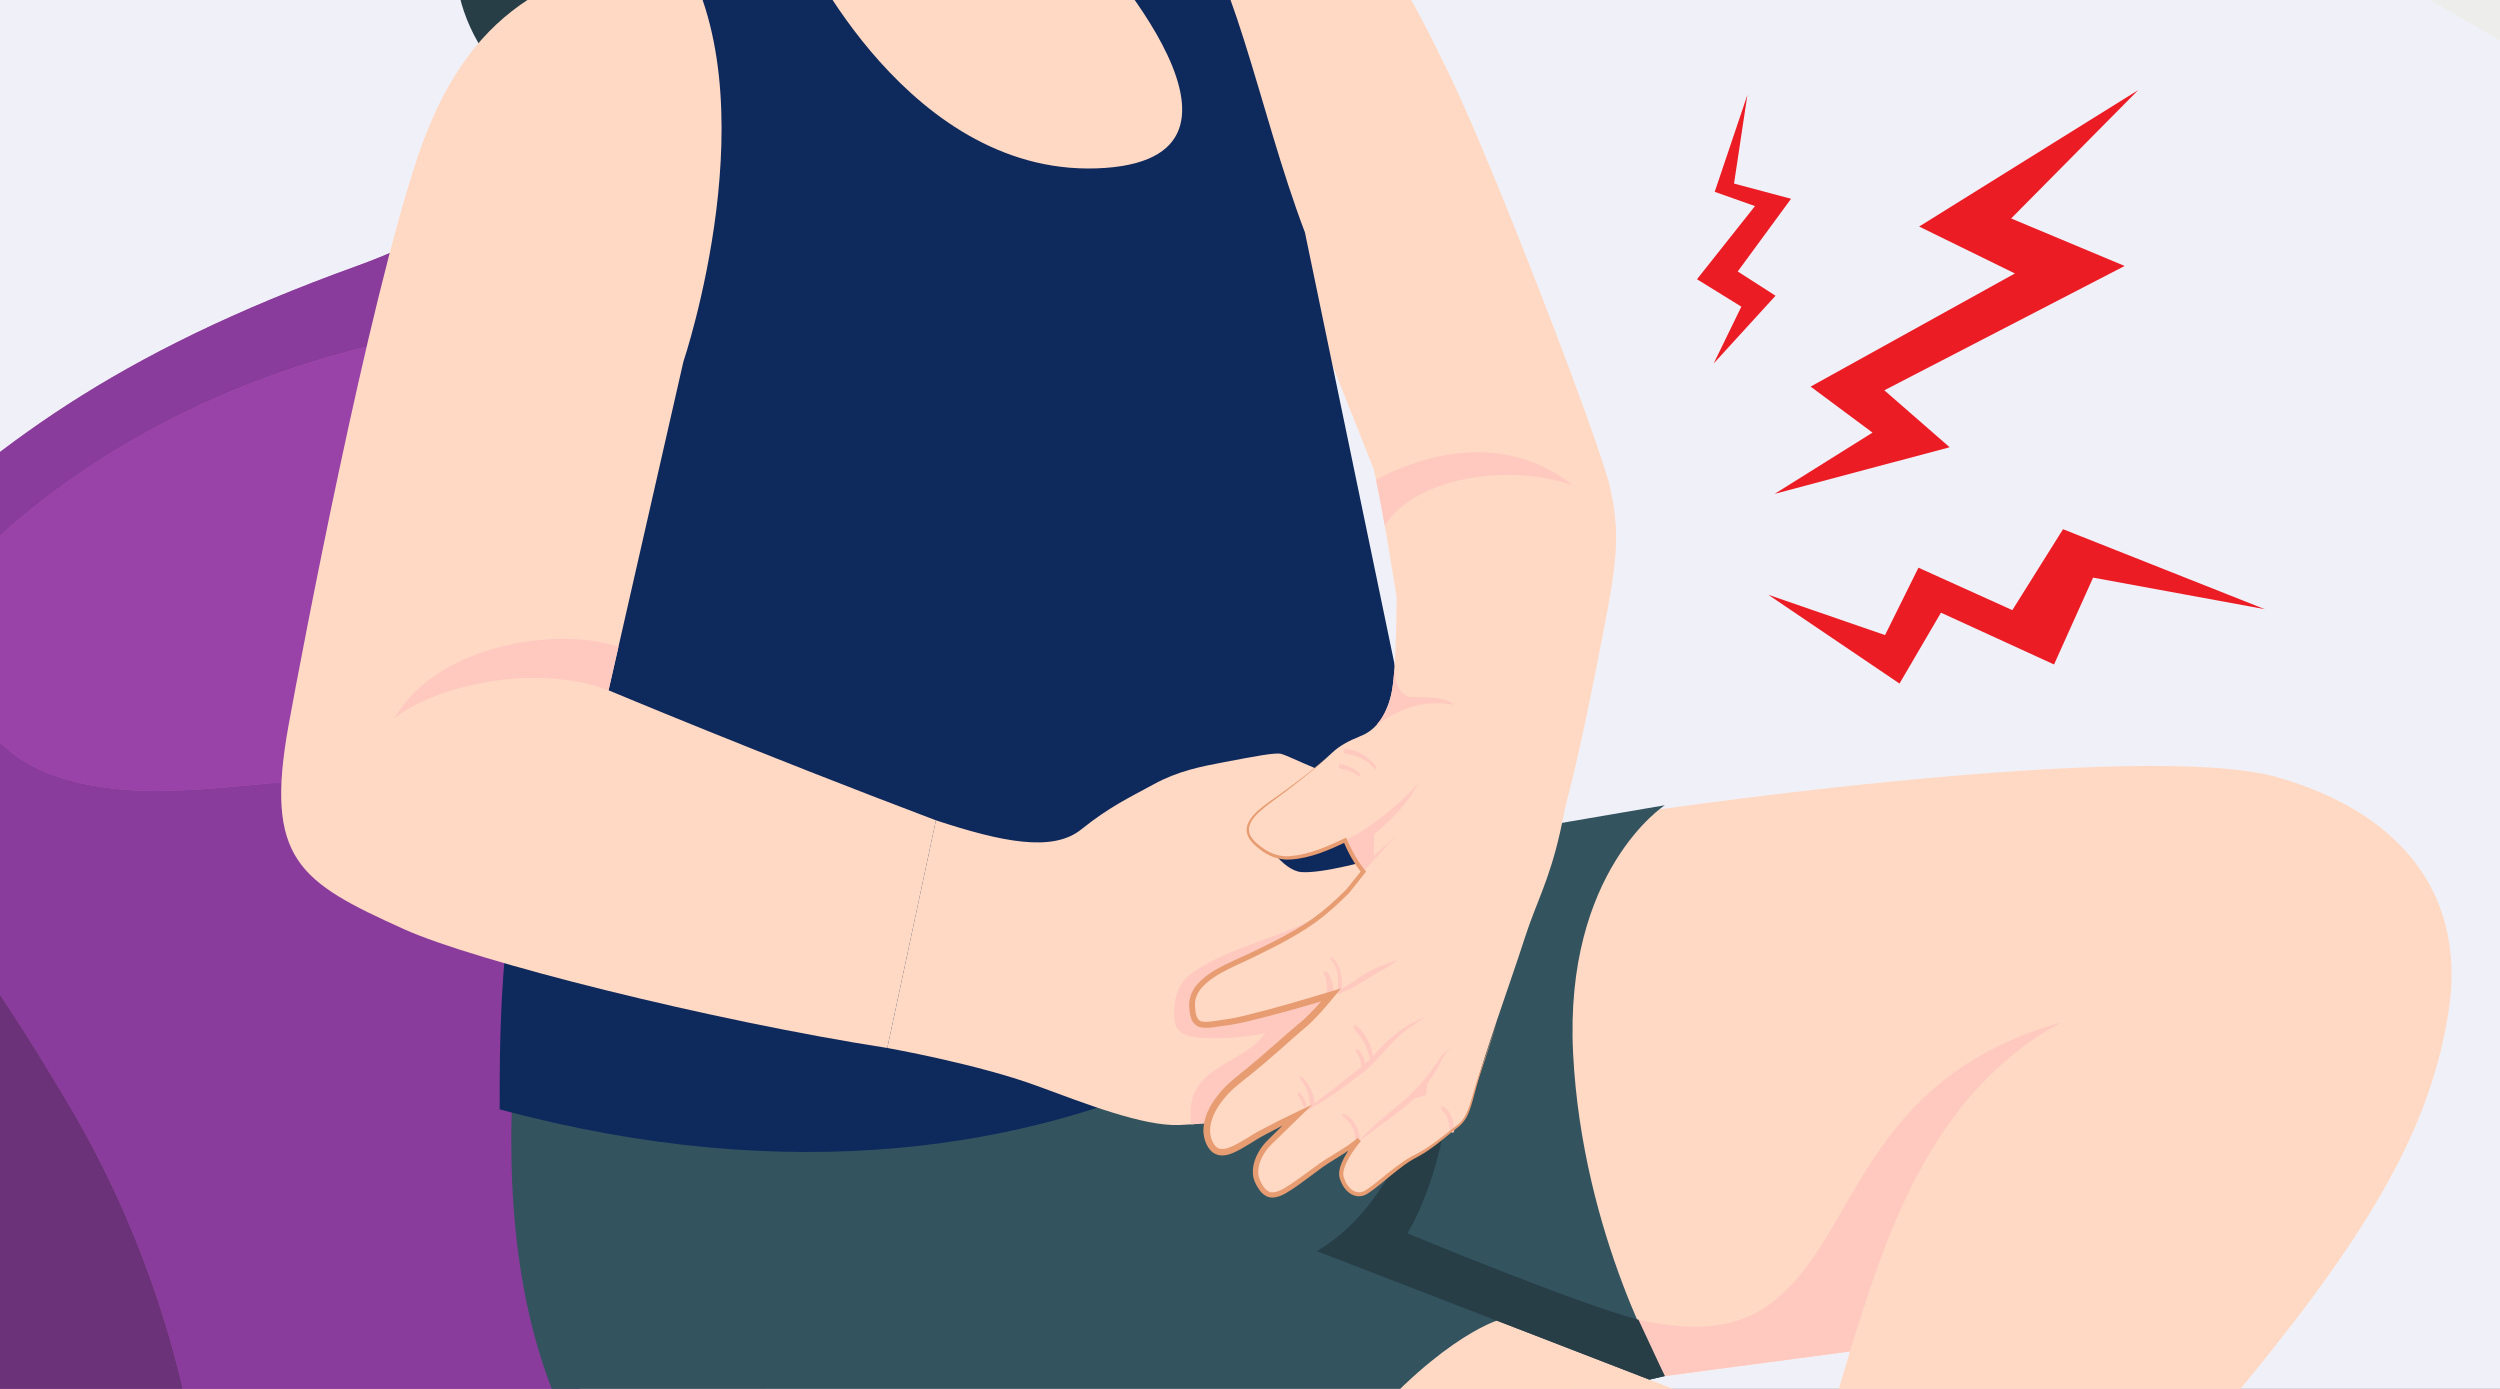 <?xml version="1.0" encoding="UTF-8"?> <svg xmlns="http://www.w3.org/2000/svg" width="360" height="200" viewBox="0 0 360 200" fill="none"><rect x="0" y="0" width="360" height="200" fill="#333333" stroke="none"/><g clip-path="url(#clip0_14205_5029)"><rect width="360" height="200" fill="#F0F1F8"></rect><path d="M281.178 -51.468L281.186 -187.281L425.507 -103.956L425.478 31.844L281.178 -51.468Z" fill="white"></path><path d="M277.585 -49.463V-189.362L425.507 -103.957V35.942L277.585 -49.463ZM432.178 47.499L432.179 -107.81L270.913 -200.919V-45.608L432.178 47.499Z" fill="#EDEDEB"></path><path d="M277.585 -49.463L281.178 -51.47L425.478 31.842L425.507 35.941L277.585 -49.463Z" fill="#DADBD8"></path><path d="M91.607 22.147C80.88 19.879 70.539 31.4 51.494 38.268C16.01 51.066 -0.791 64.387 -18.477 80.953C-36.163 97.52 -41.754 93.786 -47.79 104.65C-53.826 115.515 -41.11 121.854 -36.56 138.706C-28.891 167.111 -17.658 186.856 -5.118 199.715C17.018 222.414 11.773 235.964 22.855 237.045C34.662 238.196 34.917 227.985 54.23 222.813C99.924 210.577 119.575 197.376 143.107 169.618C152.3 158.774 162.27 160.86 165.418 149.765C166.994 144.213 159.1 140.277 153.62 121.724C144.513 90.893 127.855 61.084 110.235 44.62C102.544 37.434 102.521 24.454 91.607 22.147Z" fill="#AD58B2"></path><path d="M68.55 218.674C68.549 218.673 68.551 218.674 68.549 218.673C82.413 214.326 93.582 209.685 103.285 204.198C86.909 210.662 65.292 209.68 56.18 211.752C56.106 211.769 56.031 211.785 55.958 211.803C47.133 207.857 37.297 205.02 27.022 203.292C24.429 190.481 19.068 174.681 10.329 159.817C-7.781 129.008 -20.134 116.628 -28.841 111.444C-32.223 109.431 -34.867 108.562 -36.835 108.562C-42.81 108.562 -42.571 116.573 -37.941 124.934C-30.112 139.074 -32.772 152.034 -16.362 178.245C-10.13 188.201 -4.403 195.463 0.514 201.286C-0.831 201.304 -2.173 201.338 -3.514 201.392C-4.033 200.838 -4.566 200.279 -5.118 199.713C-17.658 186.854 -28.891 167.11 -36.56 138.705C-40.266 124.979 -49.388 118.228 -49.385 110.324C-49.384 108.525 -48.91 106.665 -47.79 104.648C-41.755 93.784 -36.163 97.518 -18.477 80.951C-0.791 64.385 16.01 51.065 51.494 38.266C68.875 31.997 79.007 21.854 88.799 21.854C89.737 21.854 90.671 21.947 91.607 22.145C102.521 24.452 102.544 37.432 110.234 44.619C127.855 61.082 144.513 90.891 153.62 121.722C158.619 138.643 165.625 143.407 165.621 148.326C165.621 148.8 165.556 149.275 165.417 149.764C162.269 160.859 152.3 158.773 143.107 169.616C151.5 159.714 160.526 160.563 164.431 152.345C156.882 160.021 147.915 157.131 137.984 164.458C129.733 170.546 129.131 182.908 118.815 193.776C126.381 187.798 133.327 180.876 140.538 172.605C120.692 195.368 102.869 207.921 68.55 218.674ZM51.744 112.101C54.969 112.101 58.502 112.247 62.524 112.622C67.63 113.099 74.868 115.43 80.226 119.222C88.238 124.892 94.015 130.944 101.042 135.758C105.869 139.064 112.9 140.593 119.605 140.593C126.344 140.593 132.755 139.05 136.279 136.216C143.788 130.178 146.421 120.172 141.754 106.749C131.391 76.946 109.321 46.6 73.711 46.6C73.695 46.6 73.683 46.6 73.667 46.6C47.333 48.604 20.061 59.088 0.144 77.005C-3.616 80.657 -6.185 85.894 -6.216 91.463C-6.253 98.484 -3.706 104.533 2.422 108.941C7.811 112.819 16.07 113.901 22.389 113.901C22.738 113.901 23.08 113.897 23.416 113.89C33.816 113.695 41.096 112.101 51.744 112.101ZM140.615 172.517C140.627 172.502 140.639 172.49 140.651 172.475C140.638 172.49 140.627 172.502 140.615 172.517ZM140.702 172.416C140.704 172.414 140.708 172.41 140.711 172.407C140.707 172.41 140.706 172.413 140.702 172.416Z" fill="#893C9B"></path><path d="M27.023 203.293C19.021 201.948 10.751 201.276 2.481 201.276C1.824 201.276 1.17 201.279 0.514 201.287C-4.403 195.465 -10.129 188.203 -16.362 178.247C-32.771 152.036 -30.111 139.076 -37.941 124.936C-42.57 116.574 -42.809 108.563 -36.834 108.563C-34.866 108.563 -32.223 109.433 -28.84 111.446C-20.133 116.629 -7.78 129.01 10.33 159.818C19.069 174.682 24.429 190.482 27.023 203.293Z" fill="#6B3179"></path><path d="M140.538 172.605C140.543 172.6 140.543 172.599 140.548 172.595C140.544 172.599 140.542 172.602 140.538 172.605ZM140.587 172.55C140.596 172.54 140.606 172.527 140.615 172.517C140.606 172.529 140.596 172.54 140.587 172.55ZM140.651 172.476C140.669 172.457 140.686 172.436 140.702 172.417C140.686 172.436 140.669 172.455 140.651 172.476ZM140.711 172.408C141.505 171.495 142.304 170.563 143.108 169.617C142.304 170.563 141.507 171.493 140.711 172.408Z" fill="#A7AAA9"></path><path d="M118.815 193.777C129.132 182.909 129.733 170.547 137.984 164.459C147.915 157.131 156.882 160.022 164.431 152.345C160.527 160.564 151.501 159.715 143.108 169.617C142.305 170.564 141.505 171.495 140.711 172.408C140.709 172.411 140.705 172.415 140.702 172.417C140.686 172.436 140.669 172.457 140.651 172.476C140.64 172.49 140.628 172.503 140.615 172.517C140.606 172.527 140.596 172.54 140.587 172.551C140.574 172.565 140.561 172.58 140.548 172.595C140.543 172.599 140.543 172.601 140.538 172.606C133.328 180.877 126.381 187.799 118.815 193.777Z" fill="#6B3179"></path><path d="M119.606 140.593C112.901 140.593 105.87 139.064 101.042 135.758C94.015 130.944 88.239 124.892 80.227 119.222C74.868 115.43 67.631 113.099 62.524 112.622C58.503 112.247 54.97 112.101 51.745 112.101C41.096 112.101 33.817 113.696 23.417 113.891C23.081 113.897 22.738 113.901 22.39 113.901C16.07 113.901 7.812 112.82 2.423 108.942C-3.705 104.533 -6.253 98.484 -6.215 91.464C-6.185 85.894 -3.615 80.657 0.145 77.005C20.061 59.089 47.333 48.604 73.668 46.601C73.683 46.601 73.696 46.601 73.711 46.601C109.322 46.601 131.392 76.946 141.754 106.749C146.421 120.173 143.789 130.178 136.279 136.216C132.756 139.05 126.344 140.593 119.606 140.593Z" fill="#9942A7"></path><path d="M89.962 251.78H89.881C89.895 238.855 81.424 225.931 64.338 216.067C30.177 196.343 -25.215 196.343 -59.377 216.067C-76.46 225.929 -84.931 238.855 -84.918 251.78H-85V258.72C-84.795 271.479 -76.237 284.196 -59.377 293.931C-25.212 313.654 30.179 313.654 64.339 293.931C81.202 284.196 89.759 271.479 89.962 258.72V251.78Z" fill="#AD58B2"></path><path d="M-59.377 216.068C-93.54 235.791 -93.54 267.769 -59.377 287.496C-25.212 307.219 30.178 307.219 64.339 287.496C98.504 267.771 98.504 235.792 64.338 216.068C30.175 196.343 -25.215 196.343 -59.377 216.068Z" fill="#AD58B2"></path><path d="M206.812 121.592C240.212 115.551 309.37 106.567 328.007 111.938C346.648 117.31 355.036 129.614 352.622 145.477C350.207 161.34 342.335 176.036 323.374 199.092C304.414 222.147 269.107 265.076 263.568 276.326C258.027 287.576 256.781 307.7 258.497 322.676C260.213 337.648 254.823 340.803 246.173 340.982C237.525 341.162 219.147 329.21 216.897 308.642C214.647 288.072 222.08 288.961 223.724 273.5C225.37 258.039 222.294 256.898 229.099 251.456C235.904 246.015 243.763 248.408 251.061 235.633C258.357 222.858 266.389 194.607 266.389 194.607L195.851 203.987C195.851 203.987 173.558 194.459 178.984 174.684C184.411 154.909 206.812 121.592 206.812 121.592Z" fill="#FFD9C4"></path><path d="M206.057 137.942C210.858 149.067 207.6 168.548 202.665 177.601C202.665 177.601 222.827 187.182 235.942 190.042C249.055 192.904 255.549 189.811 262.23 179.39C268.912 168.967 274.285 153.49 296.871 147.209C277.601 157.538 271.211 179.203 266.389 194.609L195.851 203.989C195.851 203.989 177.608 202.098 183.92 175.596C190.231 149.092 206.057 137.942 206.057 137.942Z" fill="#FFC9C0"></path><path d="M75.041 164.406C75.041 179.319 82.677 230.578 138.808 244.15C194.092 257.518 240.555 263.157 240.555 263.157C240.555 263.157 247.779 277.925 267.674 294.5C287.568 311.075 307.992 325.619 314.678 333.194C323.38 343.054 320.097 348.853 324.156 354.76C326.291 357.865 327.934 359.782 332.154 361.185C335.963 362.45 342.76 362.96 349.98 367.626C366.407 378.243 380.359 379.687 395.759 374.992C402.591 372.91 417.476 363.395 417.049 357.535C416.327 347.6 409.885 349.208 399.363 347.058C388.843 344.908 375.756 340.456 364.559 334.909C353.361 329.362 341.48 312.872 330.96 296.626C320.439 280.382 301.904 249.464 291.487 233.699C281.07 217.935 277.16 214.191 259.233 207.139C237.496 198.589 189.609 180.162 189.609 180.162C189.609 180.162 198.087 154.696 206.814 121.594C144.227 114.524 77.773 107.274 75.041 164.406Z" fill="#FFD9C4"></path><path d="M206.812 121.594L239.731 115.956C239.731 115.956 225.191 125.39 226.528 151.721C227.866 178.052 239.731 198.154 239.731 198.154L237.516 198.671L215.557 190.171C215.557 190.171 206.192 193.019 193.313 209.252C180.434 225.485 180.523 254.305 180.523 254.305C180.523 254.305 136.26 246.784 117.902 237.789C99.543 228.793 70.186 213.843 73.954 154.137L206.812 121.594Z" fill="#33535F"></path><path d="M235.941 190.04C226.938 187.672 202.665 177.598 202.665 177.598C202.665 177.598 211.64 163.754 208.255 140.138C206.813 158.284 200.297 173.99 189.608 180.16L237.515 198.668L239.731 198.151L235.941 190.04Z" fill="#273E47"></path><path d="M116.885 19.144C116.65 19.239 116.414 19.331 116.175 19.421C108.231 22.419 99.515 22.107 91.337 20.292C90.293 20.061 89.227 19.839 88.204 19.521C87.528 19.311 86.975 18.892 86.316 18.655C84.751 18.096 83.092 17.888 81.531 17.261C78.487 16.037 75.709 14.185 73.356 11.904C68.68 7.368 65.623 1.05 65.572 -5.518C65.558 -7.461 66.023 -9.771 67.816 -10.527C64.671 -11.017 61.345 -10.222 58.764 -8.36C58.732 -10.884 59.204 -13.49 60.623 -15.576C62.043 -17.662 64.537 -19.124 67.043 -18.836C64.91 -24.503 64.356 -31.126 67.259 -36.441C70.16 -41.754 77.235 -44.955 82.627 -42.197C82.519 -46.58 82.452 -51.159 84.375 -55.101C87.555 -61.62 95.655 -64.649 102.843 -63.681C110.032 -62.711 116.383 -58.501 121.82 -53.699C126.389 -49.664 131.034 -44.907 133.634 -39.326C135.456 -35.416 137.126 -31.408 138.171 -27.214C138.214 -27.046 138.254 -26.879 138.293 -26.711C139.888 -19.966 139.642 -12.841 137.817 -6.168C135.984 0.537 132.553 6.827 127.773 11.887C124.725 15.113 121 17.481 116.885 19.144Z" fill="#273E47"></path><path d="M203.853 103.912C204.278 103.146 201.194 86.686 200.345 81.314C198.93 72.359 197.824 67.577 197.824 67.577L173.5 6.377L169.105 -15.224C169.105 -15.224 182.646 -16.125 189.577 -13.176C198.542 -9.361 201.593 -3.829 208.65 10.594C214.693 22.946 230.217 63.214 231.799 69.995C233.382 76.776 232.863 80.874 230.811 91.364C229.225 99.46 227.694 107.427 225.403 116.26L203.853 103.912Z" fill="#FFD9C4"></path><path d="M199.4 75.66C203.789 68.757 217.24 66.594 226.497 69.908C214.628 60.438 200.641 67.714 198.151 69.091C198.429 70.423 198.867 72.63 199.4 75.66Z" fill="#FFC9C0"></path><path d="M89.117 -5.662C84.295 7.801 75.412 24.264 75.412 48.296C75.412 72.329 80.04 95.148 78.387 102.506C71.951 131.125 71.951 146.614 71.951 159.746V159.746C156.956 182.642 206.518 135.174 208.602 121.048C207.861 110.475 201.147 97.262 201.147 97.262L187.91 33.466C181.142 15.695 177.629 -6.173 169.104 -15.226C169.104 -15.226 161.712 -15.226 149.081 -14.614C136.452 -14.003 115.488 -11.156 115.488 -11.156L89.117 -5.662Z" fill="#0E295C"></path><path d="M181.696 -106.912C188.222 -102.973 193.398 -84.791 190.614 -54.053C189.006 -36.297 184.379 -28.142 176.404 -23.951C172.559 -21.931 165.45 -20.067 155.538 -21.739L155.302 -9.938C155.302 -9.938 186.155 22.256 159.162 24.179C130.975 26.187 115.399 -7.872 115.399 -7.872L116.564 -51.131C114.979 -48.561 106.079 -44.889 100.011 -52.656C92.879 -61.787 94.485 -72.675 100.844 -76.68C107.428 -80.826 114.958 -76.875 117.856 -69.43C124.697 -66.573 133.787 -73.664 133.373 -100.142C141.776 -107.135 152.839 -97.645 163.215 -98.888C171.035 -99.824 173.635 -111.229 181.696 -106.912Z" fill="#FFD9C4"></path><path d="M134.774 118.126C144.239 121.238 151.567 122.752 155.676 119.454C159.783 116.155 162.647 114.847 166.143 112.933C169.637 111.019 172.96 110.374 176.316 109.741C180.763 108.904 183.588 108.342 184.486 108.557C185.384 108.772 189.169 110.736 194.299 112.501C196.758 113.346 197.121 118.647 191.973 120.076C186.825 121.506 181.876 120.689 181.876 120.689C181.876 120.689 184.628 125.386 187.427 125.583C190.227 125.78 196.709 124.192 203.254 122.16C209.8 120.128 212.961 119.414 214.996 122.605C215.555 123.407 209.261 129.108 209.261 129.108C209.261 129.108 210.342 133.115 208.628 138.681C206.914 144.25 195.618 154.163 188.021 157.751C180.424 161.339 175.187 161.727 169.938 161.996C164.688 162.265 155.972 158.803 149.277 156.347C140.731 153.211 127.771 150.908 127.771 150.908L134.774 118.126Z" fill="#FFD9C4"></path><path d="M209.43 132.371C208.813 130.304 207.602 128.29 205.674 127.319L195.928 126.986C193.195 130.5 189.042 132.601 184.895 134.22C180.745 135.839 176.414 137.11 172.633 139.461C171.698 140.043 170.782 140.707 170.162 141.616C169.313 142.862 169.106 144.433 169.083 145.941C169.07 146.651 169.104 147.399 169.472 148.007C170.122 149.078 171.544 149.339 172.794 149.424C175.935 149.636 179.106 149.418 182.188 148.78C179.615 152.483 173.821 153.254 171.993 157.376C171.369 158.783 171.346 160.362 171.524 161.904C176.264 161.613 181.188 160.978 188.021 157.75C195.618 154.162 206.914 144.249 208.628 138.68C209.297 136.503 209.539 134.57 209.585 133.015C209.532 132.801 209.492 132.584 209.43 132.371Z" fill="#FFC9C0"></path><path d="M226.497 100.598L201.108 85.55C201.108 85.55 201.122 96.51 200.357 99.914C199.592 103.316 197.888 105.314 195.761 106.051H195.792C194.296 106.646 192.869 107.4 191.813 108.406C189.383 110.721 186.051 113.246 183.326 115.192C180.601 117.139 178.149 119.193 180.855 121.589C183.563 123.984 185.509 123.684 187.837 123.219C190.163 122.754 193.695 121.002 193.695 121.002C193.695 121.002 194.704 123.544 196.322 125.508L194.068 128.334C194.068 128.334 191.292 131.206 188.554 133.021C185.82 134.838 182.919 136.273 179.888 137.719C176.855 139.166 171.586 141.044 171.661 144.734C171.741 148.424 173.38 147.623 176.764 147.199C180.147 146.773 191.681 143.273 191.681 143.273C191.681 143.273 189.187 146.349 187.586 147.623C185.986 148.897 181.974 152.665 178.522 155.332C175.071 157.998 172.766 161.751 174.2 164.651C175.636 167.551 178.685 164.788 181.574 163.222C184.464 161.657 186.865 160.527 186.865 160.527C186.865 160.527 184.078 163.268 182.743 164.568C181.408 165.867 180.177 168.342 181.13 170.232C182.083 172.122 183.054 172.695 185.301 171.316C187.549 169.939 189.872 167.895 192.249 166.505C194.629 165.114 195.724 164.099 195.724 164.099C195.724 164.099 192.661 167.66 193.193 169.518C193.725 171.375 195.131 172.436 196.523 171.79C197.914 171.143 201.177 167.835 203.698 166.564C206.219 165.294 208.041 163.557 209.647 162.365C211.255 161.173 211.543 159.964 212.446 156.73C213.35 153.495 214.337 150.563 215.484 147.145C216.832 143.117 218.201 139.31 219.613 134.933C221.231 129.925 223.029 126.968 224.641 119.894C226.422 112.066 226.207 110.027 226.497 100.598Z" fill="#FFD9C4"></path><path d="M200.841 95.578C200.736 97.35 200.576 98.943 200.358 99.914C199.93 101.815 199.2 103.263 198.277 104.311L198.287 104.323C202.504 101.395 205.741 100.926 209.302 101.465C208.363 100.336 204.924 100.365 203.248 100.365C201.568 100.365 200.726 98.078 200.841 95.578Z" fill="#FFC9C0"></path><path d="M198.16 110.373C197.623 109.646 196.936 109.038 196.147 108.595C195.722 108.358 195.276 108.169 194.804 108.044C194.588 107.986 194.366 107.941 194.143 107.908C193.951 107.88 193.711 107.809 193.547 107.944C193.408 108.059 193.462 108.366 193.608 108.456C193.807 108.581 194.011 108.584 194.238 108.621C194.428 108.652 194.618 108.693 194.802 108.743C195.23 108.856 195.652 109.01 196.044 109.207C196.765 109.569 197.41 110.081 197.918 110.707C198.142 110.981 198.31 110.577 198.16 110.373Z" fill="#FFC9C0"></path><path d="M195.778 111.349C195.337 110.973 194.834 110.627 194.3 110.4C194.046 110.291 193.785 110.201 193.519 110.132C193.307 110.076 192.876 109.935 192.758 110.207L192.807 110.524C193.012 110.744 193.359 110.753 193.633 110.819C193.876 110.878 194.113 110.954 194.344 111.045C194.802 111.227 195.226 111.436 195.615 111.742C195.858 111.93 195.941 111.488 195.778 111.349Z" fill="#FFC9C0"></path><path d="M191.72 137.818C191.543 137.687 191.489 138.076 191.595 138.174C192.809 139.31 192.712 141.052 192.614 142.57C192.603 142.759 192.675 142.971 192.852 143.064C192.993 143.14 193.187 143.082 193.198 142.899C193.311 141.125 193.297 138.986 191.72 137.818Z" fill="#FFC9C0"></path><path d="M191.972 142.559C191.972 142.237 191.946 141.933 191.881 141.616C191.759 141.017 191.507 140.311 191.019 139.914L190.682 139.877C190.58 139.978 190.598 140.163 190.653 140.281C190.729 140.443 190.779 140.531 190.838 140.668L190.904 140.844L190.913 140.867L190.938 140.958C191.003 141.215 191.016 141.364 191.026 141.632C191.036 141.883 191.051 142.133 191.049 142.385C191.049 142.512 191.034 142.643 191.042 142.77C191.057 143.033 191.188 143.281 191.361 143.469L191.644 143.544C192.014 143.399 191.972 142.893 191.972 142.559Z" fill="#FFC9C0"></path><path d="M188.685 156.661C188.348 155.986 187.858 155.276 187.169 154.922L187.089 155.106C187.49 155.677 187.889 156.24 188.172 156.883C188.444 157.503 188.561 158.186 188.597 158.86C188.607 159.05 188.79 159.263 188.972 159.306C189.137 159.345 189.316 159.246 189.311 159.054C189.285 158.215 189.06 157.41 188.685 156.661Z" fill="#FFC9C0"></path><path d="M188.118 158.987L188.013 158.694C187.943 158.517 187.859 158.352 187.766 158.186C187.61 157.907 187.42 157.642 187.206 157.404C187.128 157.318 186.979 157.251 186.903 157.382C186.827 157.511 186.865 157.687 186.952 157.801C187.038 157.91 187.115 158.025 187.187 158.143L187.294 158.334L187.319 158.382L187.314 158.372L187.353 158.458C187.411 158.586 187.464 158.716 187.512 158.847L187.53 158.898L187.524 158.879L187.555 158.98L187.611 159.153L187.805 159.391L187.914 159.439L188.019 159.407L188.074 159.391L188.117 159.332L188.147 159.174L188.118 158.987Z" fill="#FFC9C0"></path><path d="M196.956 149.788C196.552 149.009 195.977 148.178 195.235 147.688C195.122 147.613 194.998 147.638 194.944 147.766C194.884 147.909 194.944 148.078 195.035 148.191C195.547 148.82 196.059 149.416 196.435 150.142C196.8 150.846 197.043 151.634 197.24 152.401C197.303 152.642 197.673 152.753 197.678 152.426C197.688 151.49 197.383 150.608 196.956 149.788Z" fill="#FFC9C0"></path><path d="M196.292 152.151C196.106 151.774 195.863 151.42 195.559 151.127C195.466 151.038 195.321 150.976 195.237 151.115C195.156 151.247 195.208 151.448 195.303 151.557C195.506 151.789 195.671 152.052 195.778 152.343C195.837 152.5 195.878 152.668 195.918 152.832L195.924 152.871L195.943 152.994L196 153.298L196.064 153.57C196.123 153.692 196.259 153.897 196.419 153.816L196.518 153.73L196.577 153.629L196.591 153.52L196.605 153.206C196.568 152.841 196.453 152.479 196.292 152.151Z" fill="#FFC9C0"></path><path d="M195.77 163.615C195.747 163.419 195.706 163.224 195.657 163.032C195.547 162.599 195.347 162.195 195.111 161.819C194.731 161.218 194.15 160.551 193.436 160.369C193.228 160.316 193.283 160.682 193.377 160.76C193.887 161.187 194.39 161.626 194.706 162.224C194.856 162.507 194.962 162.81 195.042 163.12C195.072 163.246 195.095 163.387 195.112 163.523L195.137 163.778C195.161 163.951 195.23 164.073 195.339 164.208L195.57 164.298C195.766 164.205 195.795 164.091 195.792 163.895L195.77 163.615Z" fill="#FFC9C0"></path><path d="M209.37 162.374C209.353 162.206 209.334 162.037 209.308 161.87C209.254 161.509 209.175 161.158 209.028 160.823C208.899 160.52 208.739 160.238 208.542 159.972C208.342 159.701 208.089 159.42 207.76 159.314C207.451 159.214 207.49 159.683 207.616 159.828C207.773 160.007 207.987 160.219 208.096 160.383C208.238 160.596 208.306 160.746 208.386 160.972C208.492 161.267 208.578 161.575 208.645 161.881C208.714 162.205 208.739 162.556 208.859 162.864C208.954 163.101 209.316 163.237 209.388 162.915C209.426 162.742 209.388 162.55 209.37 162.374Z" fill="#FFC9C0"></path><path d="M193.694 121.002C193.694 121.002 194.704 123.544 196.321 125.508L200.983 120.403L197.829 123.244L197.881 120.159C197.881 120.159 202.977 115.994 204.164 112.682C203.156 114.374 198.031 118.926 193.694 121.002Z" fill="#FFC9C0"></path><path d="M191.681 143.273C193.337 142.451 194.753 141.394 196.301 140.398C197.075 139.904 197.902 139.452 198.768 139.13C199.621 138.774 200.493 138.468 201.375 138.214C200.61 138.756 199.839 139.246 199.049 139.688C198.25 140.119 197.489 140.573 196.728 141.074C195.207 142.027 193.55 143.05 191.681 143.273Z" fill="#FFC9C0"></path><path d="M186.865 160.528C188.509 159.476 190.054 158.3 191.594 157.114C193.126 155.925 194.673 154.73 196.174 153.512C197.631 152.337 198.822 150.729 200.314 149.437C201.804 148.108 203.538 147.121 205.357 146.407C203.69 147.416 202.075 148.52 200.738 149.882C199.364 151.234 198.217 152.796 196.679 154.131C195.111 155.317 193.58 156.514 191.954 157.611C190.331 158.697 188.671 159.763 186.865 160.528Z" fill="#FFC9C0"></path><path d="M195.499 164.293C196.139 163.812 196.701 163.269 197.26 162.699C197.828 162.143 198.413 161.597 199.021 161.079C200.245 160.038 201.49 159.097 202.635 158.022C203.783 156.976 204.854 155.807 205.801 154.583L207.168 152.646C207.654 152.022 208.121 151.318 208.831 150.919C208.243 151.457 207.876 152.161 207.5 152.855C207.117 153.546 206.75 154.254 206.314 154.936C205.425 156.3 204.363 157.509 203.176 158.611C201.993 159.7 200.682 160.648 199.408 161.566C198.123 162.467 196.947 163.579 195.499 164.293Z" fill="#FFC9C0"></path><path d="M205.61 155.373L205.344 157.673L202.738 158.467C202.738 158.467 204.818 156.512 205.61 155.373Z" fill="#FFC9C0"></path><path d="M191.813 108.406C189.832 110.315 187.685 112.04 185.499 113.711C184.411 114.551 183.274 115.336 182.201 116.18C181.182 117.028 180.017 117.996 179.853 119.297C179.792 119.936 180.107 120.545 180.55 121.026C181 121.504 181.552 121.924 182.104 122.295C183.22 123.044 184.543 123.415 185.874 123.273C188.577 123.026 191.108 121.92 193.567 120.744L193.841 120.612L193.961 120.896C194.633 122.463 195.485 123.997 196.558 125.315L196.714 125.506L196.561 125.7L194.317 128.533L194.306 128.546L194.296 128.556C192.784 130.085 191.201 131.527 189.459 132.806C187.701 134.065 185.839 135.123 183.945 136.121C182.048 137.104 180.126 138.046 178.185 138.924C176.288 139.818 174.331 140.758 173.012 142.277C172.369 143.04 172.005 143.949 172.086 144.934C172.131 145.946 172.315 147.026 173.147 147.108C174.02 147.243 175.126 146.967 176.171 146.836C177.235 146.703 178.226 146.494 179.268 146.246C183.382 145.242 187.472 144.031 191.538 142.802L193.099 142.33L192.064 143.584C190.897 144.999 189.724 146.378 188.344 147.649C186.928 148.822 185.617 150.014 184.248 151.222C182.889 152.424 181.505 153.602 180.09 154.748C178.636 155.893 177.249 156.929 176.159 158.32C175.084 159.665 174.217 161.28 174.25 162.922C174.288 163.705 174.568 164.571 175.068 165.079C175.54 165.588 176.325 165.524 177.114 165.204C178.688 164.563 180.167 163.417 181.811 162.593C183.417 161.74 185.034 160.924 186.683 160.144L188.981 159.058L187.161 160.83L184.483 163.438L183.143 164.743C182.705 165.154 182.343 165.606 182.03 166.111C181.416 167.104 181.032 168.293 181.242 169.384C181.513 170.359 182.247 171.718 183.206 171.703C184.245 171.688 185.32 170.873 186.327 170.212C187.343 169.512 188.335 168.76 189.35 168.028C191.349 166.495 193.691 165.454 195.506 163.864L195.967 164.309C195.397 164.986 194.859 165.723 194.397 166.482C193.948 167.24 193.526 168.06 193.442 168.874C193.424 169.075 193.433 169.268 193.483 169.444C193.544 169.65 193.616 169.852 193.701 170.048C193.871 170.438 194.105 170.8 194.395 171.09C194.966 171.697 195.838 171.888 196.551 171.454C198.03 170.542 199.385 169.234 200.85 168.15C201.584 167.598 202.333 167.058 203.143 166.601C203.973 166.166 204.755 165.771 205.511 165.261C207.026 164.279 208.414 163.07 209.874 161.992C211.31 160.869 211.673 158.942 212.208 157.232C213.186 153.707 214.677 150.357 215.593 146.822C214.739 150.374 213.302 153.754 212.391 157.283C212.15 158.163 211.928 159.05 211.607 159.917C211.299 160.781 210.797 161.623 210.069 162.222C208.617 163.34 207.27 164.564 205.74 165.602C204.994 166.129 204.153 166.577 203.374 167.005C202.606 167.458 201.88 168.002 201.168 168.561C199.718 169.667 198.438 170.932 196.819 171.953C196.39 172.198 195.837 172.335 195.317 172.23C194.794 172.144 194.337 171.854 193.984 171.505C193.626 171.154 193.357 170.733 193.157 170.292C193.059 170.069 192.977 169.842 192.907 169.611C192.83 169.346 192.82 169.077 192.839 168.824C192.945 167.811 193.402 166.968 193.864 166.161C194.345 165.36 194.881 164.613 195.48 163.891L195.942 164.335C193.995 166.052 191.703 167.067 189.757 168.588C188.757 169.322 187.768 170.083 186.737 170.804C186.217 171.165 185.704 171.513 185.136 171.836C184.571 172.147 183.944 172.443 183.188 172.447C182.396 172.462 181.732 171.894 181.359 171.359C180.99 170.81 180.639 170.248 180.487 169.54C180.22 168.152 180.682 166.808 181.351 165.696C181.687 165.136 182.111 164.608 182.578 164.163L183.907 162.85L186.567 160.225L187.046 160.912C185.424 161.691 183.814 162.517 182.229 163.373C180.636 164.179 179.233 165.311 177.45 166.065C177 166.241 176.508 166.387 175.957 166.387C175.408 166.388 174.801 166.159 174.413 165.755C173.642 164.954 173.367 163.961 173.29 162.961C173.247 160.929 174.241 159.157 175.38 157.697C176.522 156.209 178.06 155.045 179.437 153.945C180.831 152.806 182.186 151.614 183.549 150.425C184.903 149.246 186.281 148.011 187.664 146.885C188.96 145.71 190.154 144.332 191.298 142.963L191.824 143.746C187.731 144.952 183.639 146.133 179.472 147.122C178.442 147.361 177.344 147.58 176.293 147.705C175.238 147.814 174.227 148.124 172.977 147.947C172.324 147.869 171.695 147.256 171.53 146.669C171.321 146.086 171.279 145.52 171.255 144.968C171.157 143.809 171.646 142.6 172.391 141.755C173.912 140.042 175.941 139.129 177.865 138.226C179.811 137.363 181.72 136.442 183.612 135.478C185.491 134.506 187.346 133.466 189.061 132.255C190.762 131.026 192.349 129.601 193.839 128.114L193.819 128.137L196.083 125.317L196.086 125.703C194.964 124.303 194.116 122.748 193.426 121.107L193.823 121.259C191.335 122.418 188.727 123.579 185.909 123.763C184.489 123.892 183.024 123.447 181.877 122.638C181.301 122.231 180.757 121.804 180.273 121.271C179.804 120.744 179.439 120.022 179.527 119.266C179.609 118.518 180.038 117.896 180.497 117.377C180.968 116.856 181.503 116.41 182.049 115.988C183.154 115.154 184.297 114.398 185.4 113.578C187.615 111.956 189.795 110.275 191.813 108.406Z" fill="#E79C71"></path><path d="M97.632 -7.434C79.77 -4.296 67.282 1.178 60.084 22.771C52.887 44.364 43.634 93.015 41.573 104.324C38.018 123.835 43.109 126.989 58.177 133.804C68.29 138.378 102.178 146.924 127.771 150.909L134.774 118.127C109.308 108.501 87.631 99.402 87.631 99.402L98.406 52.092C98.406 52.092 111.284 13.909 97.632 -7.434Z" fill="#FFD9C4"></path><path d="M87.632 99.402C76.038 95.143 61.796 99.306 56.757 103.468C63.089 92.5 80.825 90.266 89.057 93.142L87.632 99.402Z" fill="#FFC9C0"></path><path d="M255.543 71.118L269.643 62.296L260.73 55.669L290.145 39.377L276.357 32.623L307.898 12.978L289.605 31.459L305.948 38.299L271.344 56.202L280.748 64.403L255.543 71.118Z" fill="#EC1C24"></path><path d="M246.766 52.346L255.677 42.586L250.233 39.092L257.913 28.623L249.701 26.43L251.626 13.666L246.917 27.624L252.718 29.676L244.366 40.211L250.754 44.158L246.766 52.346Z" fill="#EC1C24"></path><path d="M254.632 85.647L273.527 98.432L279.498 88.226L295.78 95.684L301.408 83.178L326.136 87.724L297.076 76.207L289.776 87.859L276.256 81.748L271.445 91.453L254.632 85.647Z" fill="#EC1C24"></path></g><defs><clipPath id="clip0_14205_5029"><rect width="360" height="200" fill="white"></rect></clipPath></defs></svg> 